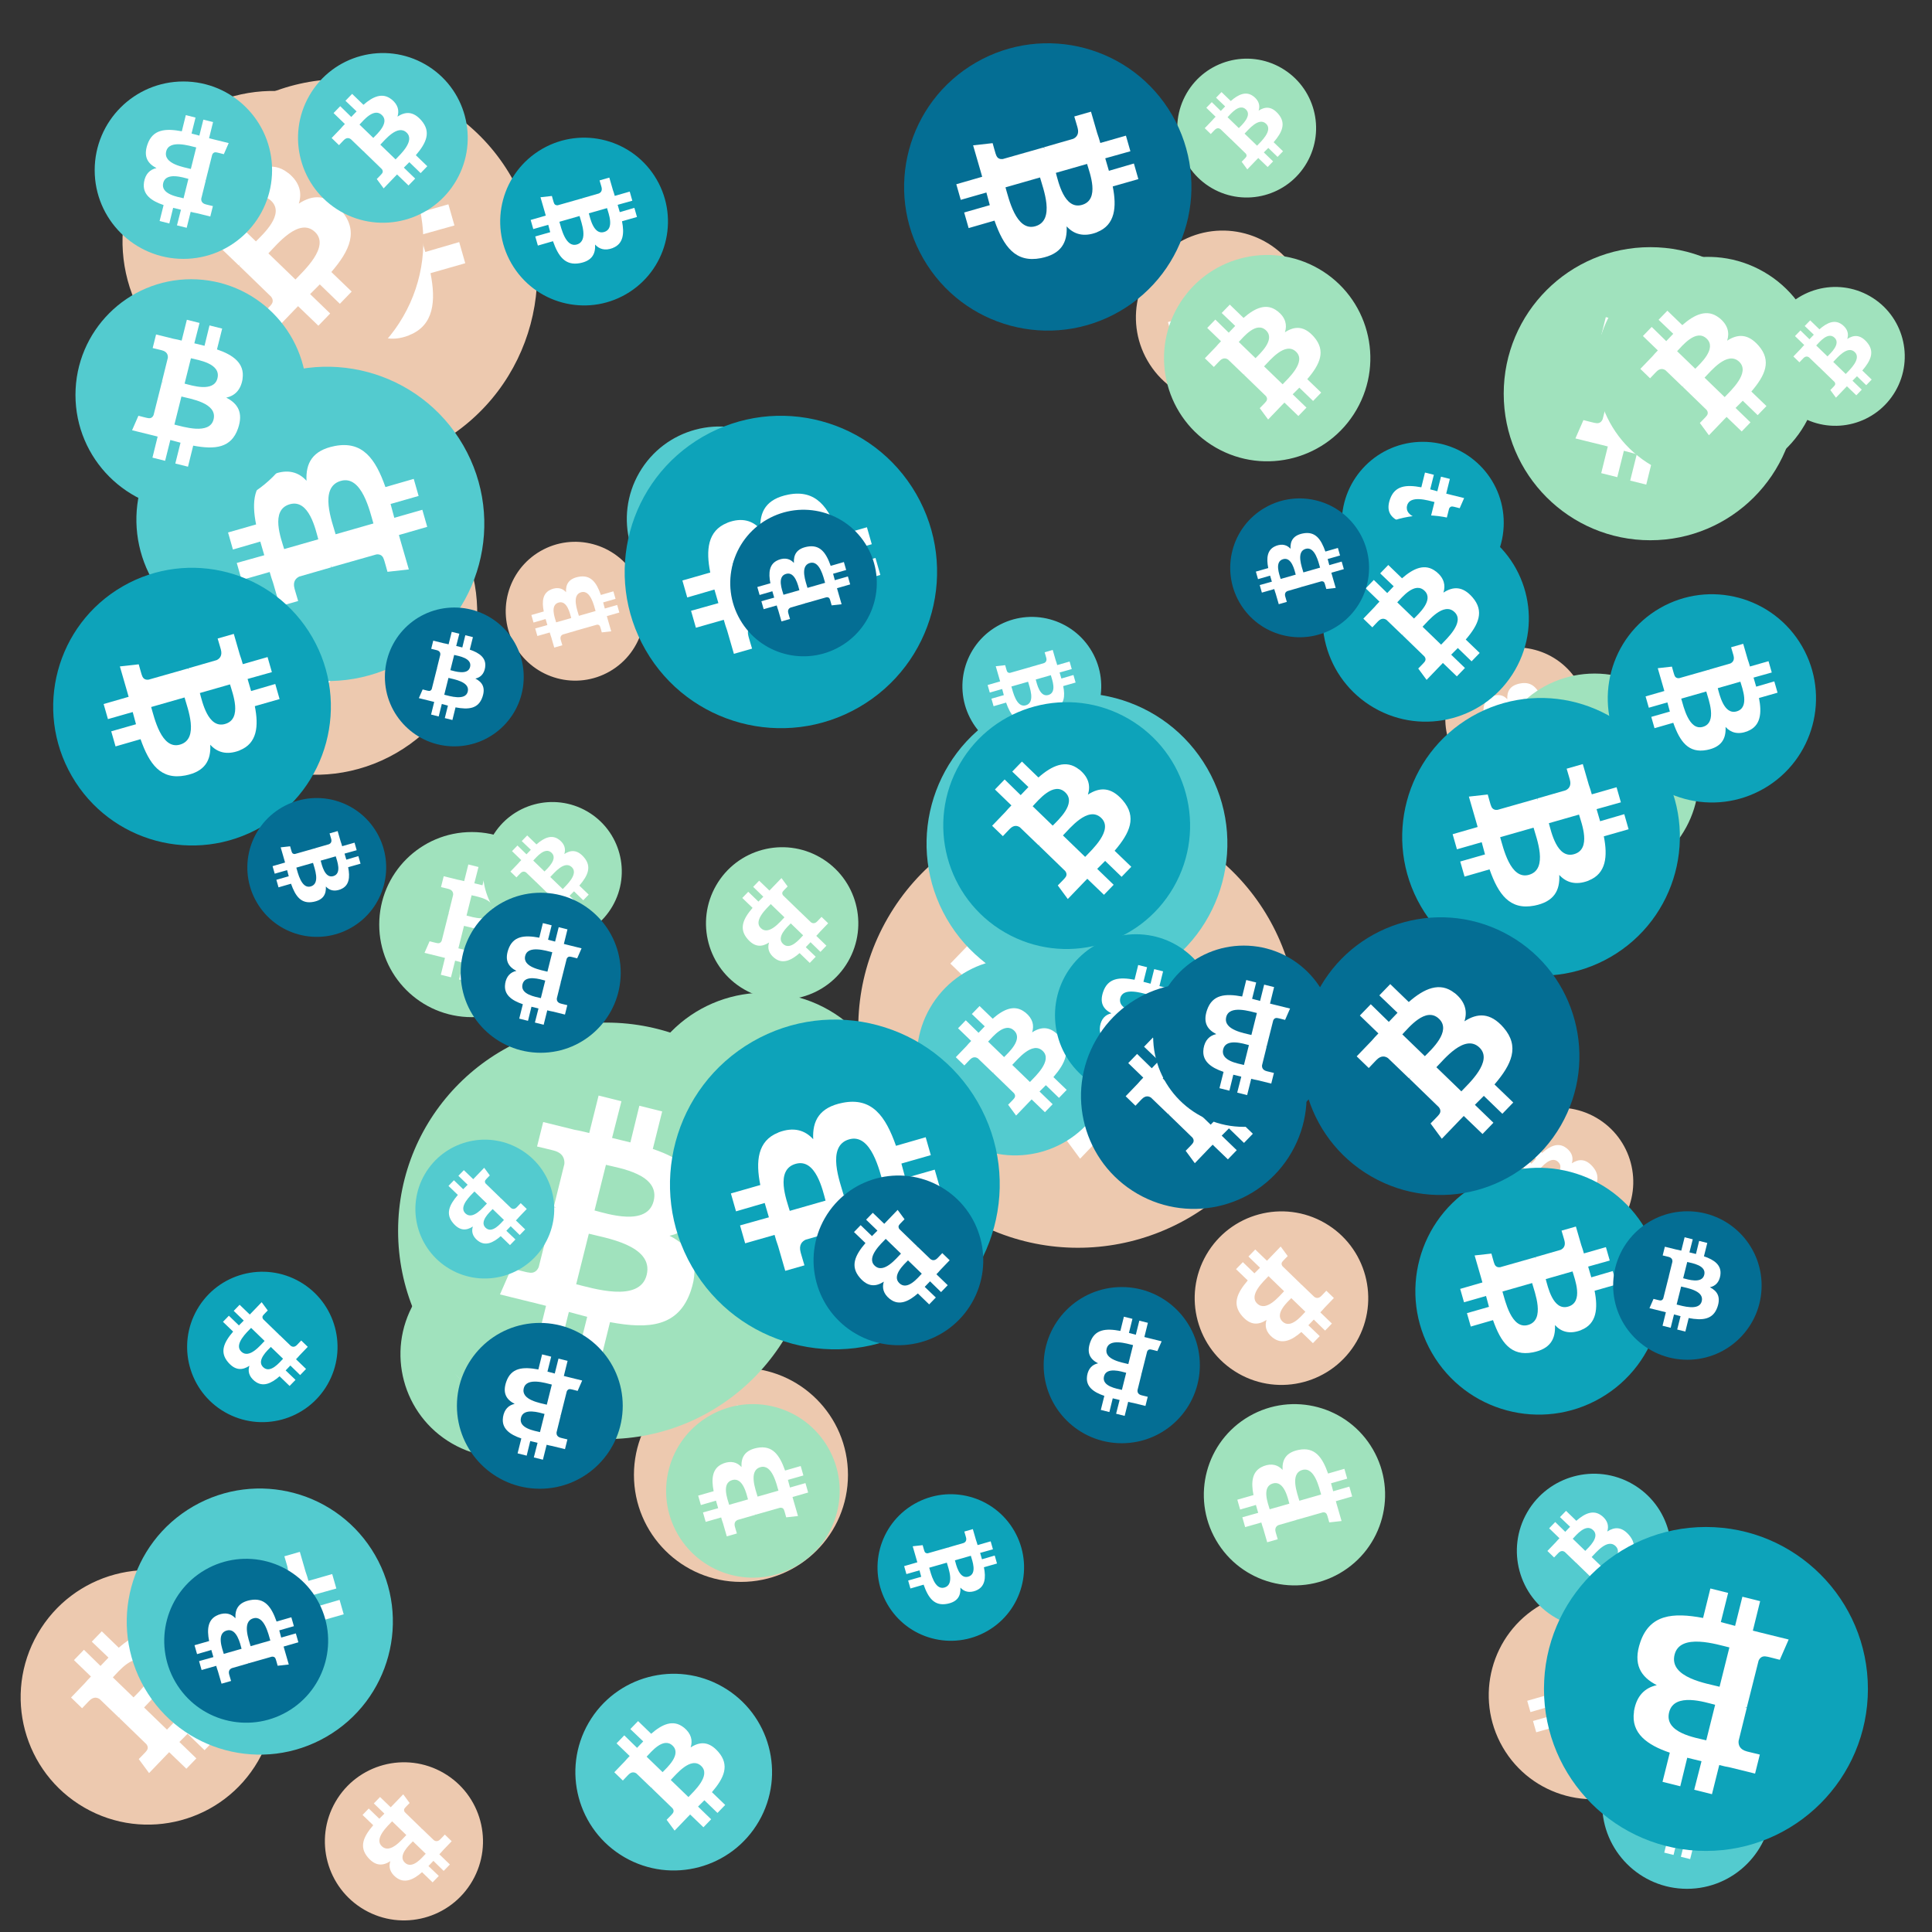 <svg viewBox="0 0 1024 1024"  xmlns="http://www.w3.org/2000/svg">
<rect x="0" y="0" width="1024" height="1024" fill="#333333" stroke="none"/>
<defs>
 <g id="asset1506" desc="Material Icons (Apache 2.0)/Logos/Bitcoin Logo">
  <path d="M738 439 c10 -68 -42 -105 -113 -129 l23 -92 -56 -14 -22 90 c-15 -4 -30 -7 -45 -11 l23 -90 -56 -14 -23 92 c-12 -3 -24 -6 -36 -8 l0 0 -77 -19 -15 60 c0 0 42 10 41 10 23 6 27 21 26 33 l-26 105 c2 0 4 1 6 2 -2 0 -4 -1 -6 -1 l-37 147 c-3 7 -10 17 -26 13 1 1 -41 -10 -41 -10 l-28 64 73 18 c14 3 27 7 40 10 l-23 93 56 14 23 -92 c15 4 30 8 45 12 l-23 92 56 14 23 -93 c96 18 168 11 198 -76 24 -70 -1 -110 -52 -136 37 -8 64 -33 72 -82 l0 0 zm-128 180 c-17 70 -135 32 -173 23 l31 -124 c38 10 160 28 142 101 zm17 -181 c-16 63 -114 31 -145 23 l28 -112 c32 8 134 23 117 89 l0 0 z" />
 </g>
<g id="asset1506_coin"><circle cx="511" cy="511" r="511" /><use href="#asset1506" fill="#FFF"/></g><g id="bitcoinArt119">
<use href="#asset1506_coin" fill="#EDC9AF" transform="translate(78,42) scale(0.202, 0.202) rotate(1500, 512, 512)" />
<use href="#asset1506_coin" fill="#EDC9AF" transform="translate(336,725) scale(0.111, 0.111) rotate(2520, 512, 512)" />
<use href="#asset1506_coin" fill="#EDC9AF" transform="translate(766,343) scale(0.074, 0.074) rotate(960, 512, 512)" />
<use href="#asset1506_coin" fill="#EDC9AF" transform="translate(633,642) scale(0.090, 0.090) rotate(120, 512, 512)" />
<use href="#asset1506_coin" fill="#EDC9AF" transform="translate(787,587) scale(0.077, 0.077) rotate(1020, 512, 512)" />
<use href="#asset1506_coin" fill="#EDC9AF" transform="translate(101,220) scale(0.081, 0.081) rotate(960, 512, 512)" />
<use href="#asset1506_coin" fill="#EDC9AF" transform="translate(81,239) scale(0.168, 0.168) rotate(60, 512, 512)" />
<use href="#asset1506_coin" fill="#EDC9AF" transform="translate(602,122) scale(0.090, 0.090) rotate(2040, 512, 512)" />
<use href="#asset1506_coin" fill="#EDC9AF" transform="translate(65,48) scale(0.156, 0.156) rotate(3540, 512, 512)" />
<use href="#asset1506_coin" fill="#EDC9AF" transform="translate(11,832) scale(0.132, 0.132) rotate(3180, 512, 512)" />
<use href="#asset1506_coin" fill="#EDC9AF" transform="translate(172,934) scale(0.082, 0.082) rotate(2280, 512, 512)" />
<use href="#asset1506_coin" fill="#EDC9AF" transform="translate(789,843) scale(0.108, 0.108) rotate(960, 512, 512)" />
<use href="#asset1506_coin" fill="#EDC9AF" transform="translate(268,287) scale(0.072, 0.072) rotate(3120, 512, 512)" />
<use href="#asset1506_coin" fill="#EDC9AF" transform="translate(455,428) scale(0.228, 0.228) rotate(660, 512, 512)" />
<use href="#asset1506_coin" fill="#A0E2BD" transform="translate(201,441) scale(0.096, 0.096) rotate(2160, 512, 512)" />
<use href="#asset1506_coin" fill="#A0E2BD" transform="translate(212,663) scale(0.107, 0.107) rotate(2280, 512, 512)" />
<use href="#asset1506_coin" fill="#A0E2BD" transform="translate(790,357) scale(0.108, 0.108) rotate(0, 512, 512)" />
<use href="#asset1506_coin" fill="#A0E2BD" transform="translate(638,744) scale(0.094, 0.094) rotate(3480, 512, 512)" />
<use href="#asset1506_coin" fill="#A0E2BD" transform="translate(797,131) scale(0.152, 0.152) rotate(2160, 512, 512)" />
<use href="#asset1506_coin" fill="#A0E2BD" transform="translate(846,136) scale(0.116, 0.116) rotate(2100, 512, 512)" />
<use href="#asset1506_coin" fill="#A0E2BD" transform="translate(256,425) scale(0.072, 0.072) rotate(300, 512, 512)" />
<use href="#asset1506_coin" fill="#A0E2BD" transform="translate(353,744) scale(0.090, 0.090) rotate(2040, 512, 512)" />
<use href="#asset1506_coin" fill="#A0E2BD" transform="translate(617,135) scale(0.107, 0.107) rotate(2820, 512, 512)" />
<use href="#asset1506_coin" fill="#A0E2BD" transform="translate(936,152) scale(0.072, 0.072) rotate(2460, 512, 512)" />
<use href="#asset1506_coin" fill="#A0E2BD" transform="translate(336,526) scale(0.135, 0.135) rotate(2460, 512, 512)" />
<use href="#asset1506_coin" fill="#A0E2BD" transform="translate(624,31) scale(0.072, 0.072) rotate(300, 512, 512)" />
<use href="#asset1506_coin" fill="#A0E2BD" transform="translate(211,542) scale(0.216, 0.216) rotate(2160, 512, 512)" />
<use href="#asset1506_coin" fill="#A0E2BD" transform="translate(374,449) scale(0.079, 0.079) rotate(480, 512, 512)" />
<use href="#asset1506_coin" fill="#53CBCF" transform="translate(72,211) scale(0.126, 0.126) rotate(2280, 512, 512)" />
<use href="#asset1506_coin" fill="#53CBCF" transform="translate(486,508) scale(0.102, 0.102) rotate(2460, 512, 512)" />
<use href="#asset1506_coin" fill="#53CBCF" transform="translate(305,887) scale(0.102, 0.102) rotate(3540, 512, 512)" />
<use href="#asset1506_coin" fill="#53CBCF" transform="translate(849,911) scale(0.088, 0.088) rotate(540, 512, 512)" />
<use href="#asset1506_coin" fill="#53CBCF" transform="translate(67,789) scale(0.138, 0.138) rotate(2580, 512, 512)" />
<use href="#asset1506_coin" fill="#53CBCF" transform="translate(332,226) scale(0.096, 0.096) rotate(1200, 512, 512)" />
<use href="#asset1506_coin" fill="#53CBCF" transform="translate(220,604) scale(0.072, 0.072) rotate(1200, 512, 512)" />
<use href="#asset1506_coin" fill="#53CBCF" transform="translate(90,194) scale(0.163, 0.163) rotate(3120, 512, 512)" />
<use href="#asset1506_coin" fill="#53CBCF" transform="translate(491,367) scale(0.156, 0.156) rotate(240, 512, 512)" />
<use href="#asset1506_coin" fill="#53CBCF" transform="translate(510,327) scale(0.072, 0.072) rotate(1860, 512, 512)" />
<use href="#asset1506_coin" fill="#53CBCF" transform="translate(40,148) scale(0.120, 0.120) rotate(360, 512, 512)" />
<use href="#asset1506_coin" fill="#53CBCF" transform="translate(804,781) scale(0.080, 0.080) rotate(2820, 512, 512)" />
<use href="#asset1506_coin" fill="#53CBCF" transform="translate(158,28) scale(0.088, 0.088) rotate(300, 512, 512)" />
<use href="#asset1506_coin" fill="#53CBCF" transform="translate(50,43) scale(0.092, 0.092) rotate(1260, 512, 512)" />
<use href="#asset1506_coin" fill="#0DA3BA" transform="translate(28,301) scale(0.144, 0.144) rotate(420, 512, 512)" />
<use href="#asset1506_coin" fill="#0DA3BA" transform="translate(465,792) scale(0.076, 0.076) rotate(1500, 512, 512)" />
<use href="#asset1506_coin" fill="#0DA3BA" transform="translate(711,234) scale(0.084, 0.084) rotate(3060, 512, 512)" />
<use href="#asset1506_coin" fill="#0DA3BA" transform="translate(743,370) scale(0.144, 0.144) rotate(1500, 512, 512)" />
<use href="#asset1506_coin" fill="#0DA3BA" transform="translate(355,540) scale(0.171, 0.171) rotate(2040, 512, 512)" />
<use href="#asset1506_coin" fill="#0DA3BA" transform="translate(701,273) scale(0.107, 0.107) rotate(1740, 512, 512)" />
<use href="#asset1506_coin" fill="#0DA3BA" transform="translate(750,619) scale(0.128, 0.128) rotate(2940, 512, 512)" />
<use href="#asset1506_coin" fill="#0DA3BA" transform="translate(331,220) scale(0.162, 0.162) rotate(600, 512, 512)" />
<use href="#asset1506_coin" fill="#0DA3BA" transform="translate(852,315) scale(0.108, 0.108) rotate(2220, 512, 512)" />
<use href="#asset1506_coin" fill="#0DA3BA" transform="translate(559,495) scale(0.084, 0.084) rotate(3420, 512, 512)" />
<use href="#asset1506_coin" fill="#0DA3BA" transform="translate(500,372) scale(0.128, 0.128) rotate(2100, 512, 512)" />
<use href="#asset1506_coin" fill="#0DA3BA" transform="translate(99,674) scale(0.078, 0.078) rotate(840, 512, 512)" />
<use href="#asset1506_coin" fill="#0DA3BA" transform="translate(265,73) scale(0.087, 0.087) rotate(3300, 512, 512)" />
<use href="#asset1506_coin" fill="#0DA3BA" transform="translate(818,809) scale(0.168, 0.168) rotate(1260, 512, 512)" />
<use href="#asset1506_coin" fill="#046E94" transform="translate(244,473) scale(0.083, 0.083) rotate(2700, 512, 512)" />
<use href="#asset1506_coin" fill="#046E94" transform="translate(690,486) scale(0.144, 0.144) rotate(660, 512, 512)" />
<use href="#asset1506_coin" fill="#046E94" transform="translate(204,322) scale(0.072, 0.072) rotate(1800, 512, 512)" />
<use href="#asset1506_coin" fill="#046E94" transform="translate(479,23) scale(0.149, 0.149) rotate(2220, 512, 512)" />
<use href="#asset1506_coin" fill="#046E94" transform="translate(573,521) scale(0.117, 0.117) rotate(2460, 512, 512)" />
<use href="#asset1506_coin" fill="#046E94" transform="translate(431,623) scale(0.088, 0.088) rotate(480, 512, 512)" />
<use href="#asset1506_coin" fill="#046E94" transform="translate(855,642) scale(0.077, 0.077) rotate(0, 512, 512)" />
<use href="#asset1506_coin" fill="#046E94" transform="translate(242,701) scale(0.086, 0.086) rotate(3060, 512, 512)" />
<use href="#asset1506_coin" fill="#046E94" transform="translate(652,264) scale(0.072, 0.072) rotate(1320, 512, 512)" />
<use href="#asset1506_coin" fill="#046E94" transform="translate(611,501) scale(0.094, 0.094) rotate(180, 512, 512)" />
<use href="#asset1506_coin" fill="#046E94" transform="translate(131,423) scale(0.072, 0.072) rotate(780, 512, 512)" />
<use href="#asset1506_coin" fill="#046E94" transform="translate(387,270) scale(0.076, 0.076) rotate(3480, 512, 512)" />
<use href="#asset1506_coin" fill="#046E94" transform="translate(87,826) scale(0.085, 0.085) rotate(600, 512, 512)" />
<use href="#asset1506_coin" fill="#046E94" transform="translate(553,682) scale(0.081, 0.081) rotate(3420, 512, 512)" />
</g>
</defs>
<use href="#bitcoinArt119" />
</svg>

